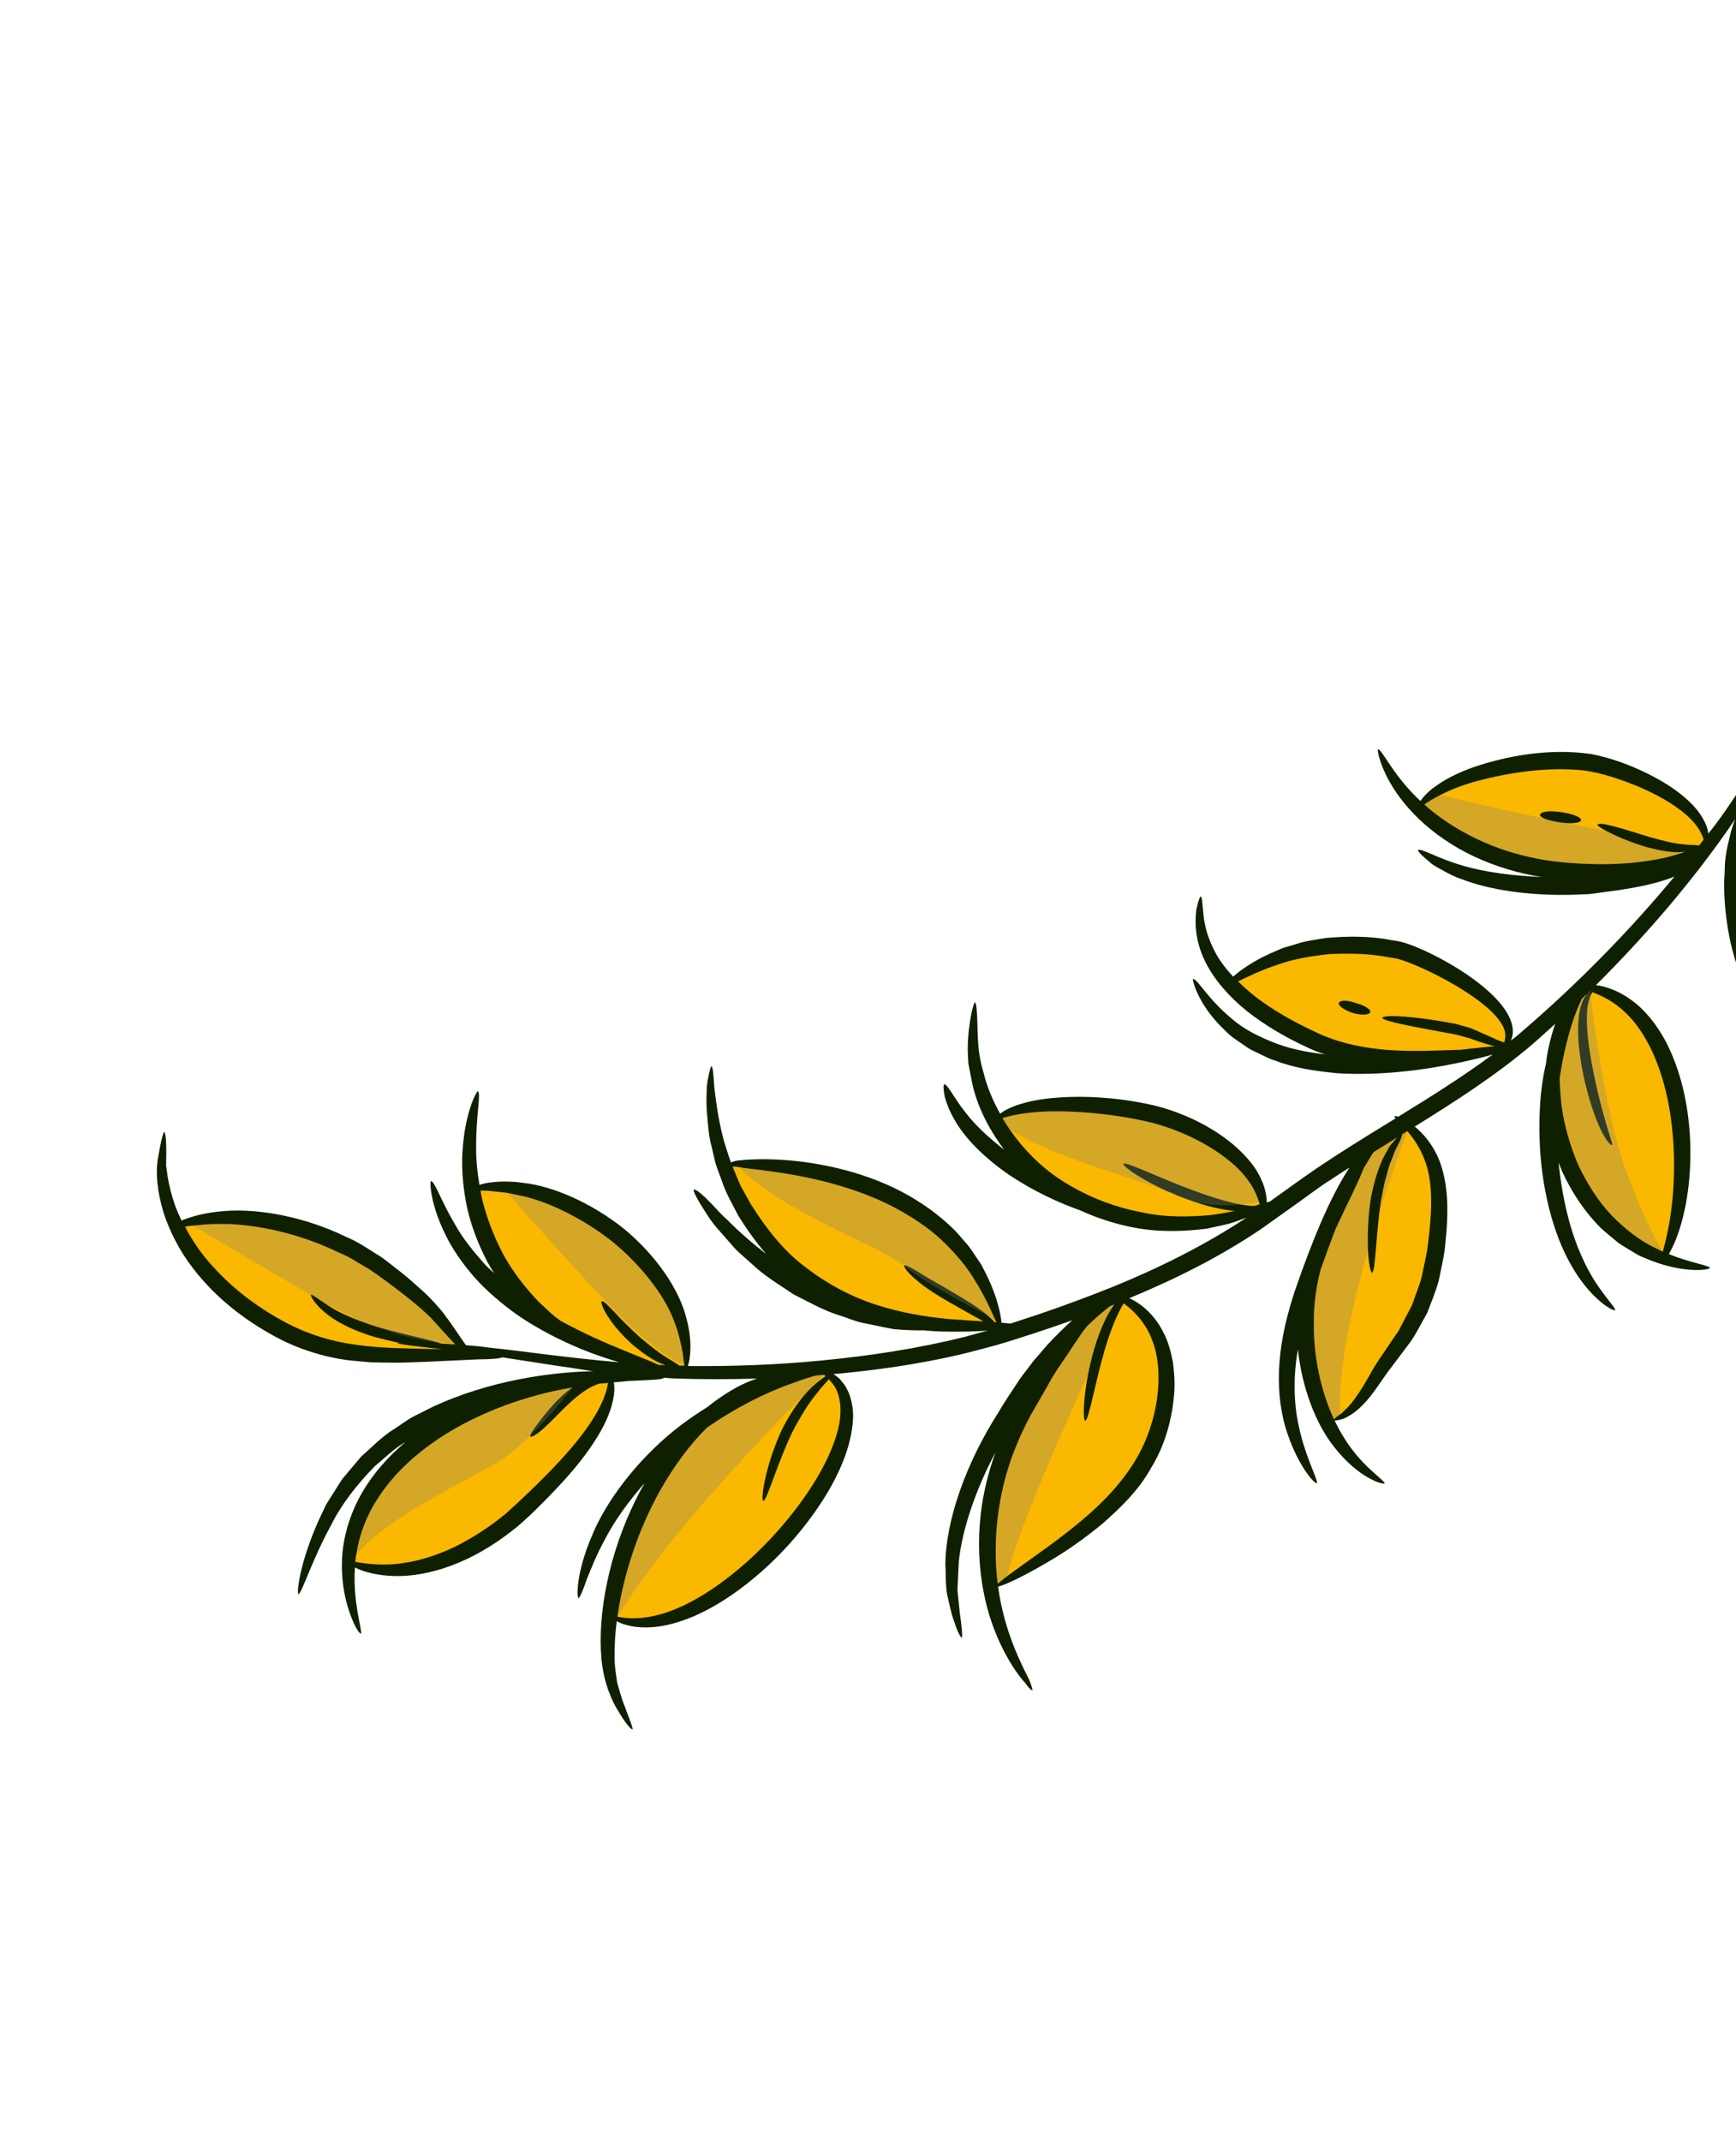 <svg width="270" height="333" viewBox="0 0 270 333" fill="none" xmlns="http://www.w3.org/2000/svg">
<g clip-path="url(#clip0_59_43418)">
<path d="M51.669 236.83C53.192 233.875 55.51 230.876 58.278 228.036C59.814 226.771 61.251 225.3 63.067 224.254C63.071 224.25 63.078 224.244 63.084 224.242C60.415 226.494 58.065 229.124 56.383 232.018C54.219 235.687 53.211 239.697 53.178 243.106C53.114 246.529 53.819 249.319 54.513 251.186C55.215 253.06 55.88 254.062 56.152 254.079C56.223 253.638 55.888 252.344 55.557 250.371C55.287 248.647 55.026 246.365 55.202 243.778C55.426 243.886 55.655 243.992 55.934 244.109C57.394 244.677 59.645 245.181 62.381 245.098C65.109 245.028 68.269 244.326 71.396 243.001C74.536 241.694 77.614 239.735 80.412 237.451C81.793 236.308 83.124 234.994 84.311 233.798C85.541 232.572 86.737 231.329 87.857 230.082C90.105 227.597 92.02 225.056 93.382 222.653C94.76 220.266 95.471 217.936 95.547 216.231C95.561 215.745 95.525 215.339 95.473 214.979C96.382 214.903 97.102 214.843 97.61 214.776C100.744 214.618 102.805 214.603 103.242 214.31C103.244 214.291 103.185 214.266 103.161 214.246C103.645 214.286 104.111 214.326 104.6 214.368C108.756 214.52 113.161 214.528 117.73 214.394C117.165 214.593 116.603 214.785 116.022 215.044C114.053 215.924 112.022 217.219 110.049 218.797C108.261 219.913 106.494 221.14 104.81 222.492C98.906 227.29 94.192 233.565 92.019 238.948C89.723 244.301 89.609 248.319 89.998 248.559C90.279 248.269 90.728 247.191 91.28 245.551C91.94 243.938 92.782 241.774 94.092 239.392C95.535 236.593 97.673 233.571 100.251 230.657C99.76 231.526 99.284 232.402 98.847 233.299C94.743 241.595 92.905 250.95 93.546 258.022C93.886 261.606 95.106 264.502 96.232 266.225C97.294 268.02 98.11 268.96 98.381 268.958C98.405 268.491 97.817 267.191 97.102 265.206C96.682 264.232 96.396 263.042 96.006 261.748C95.81 260.418 95.544 258.979 95.585 257.318C95.576 255.69 95.692 253.941 95.922 252.117C96.294 252.327 96.748 252.541 97.375 252.7C99.063 253.211 101.701 253.307 104.621 252.5C110.524 250.972 117.182 246.227 122.519 240.397C127.795 234.556 132.163 227.475 132.642 221.06C132.787 219.486 132.523 217.96 132.05 216.707C131.764 216.088 131.509 215.509 131.103 215.065C130.92 214.835 130.75 214.61 130.572 214.414C130.366 214.246 130.164 214.087 129.974 213.932C129.845 213.823 129.728 213.787 129.598 213.7C135.841 213.142 142.312 212.262 148.891 210.756C150.886 210.308 152.88 209.726 154.903 209.208C156.905 208.647 158.869 207.968 160.875 207.343C162.833 206.699 164.799 206.026 166.763 205.325C165.456 206.508 164.141 207.794 162.851 209.199C162.162 209.998 161.462 210.812 160.754 211.635C160.091 212.507 159.419 213.387 158.741 214.278C157.525 216.111 156.272 217.958 155.137 219.889C150.351 227.417 147.092 236.298 147.035 243.281C147.126 245.018 147.051 246.619 147.315 248.018C147.631 249.407 147.895 250.64 148.198 251.604C148.828 253.508 149.316 254.636 149.597 254.699C149.717 254.269 149.569 252.89 149.274 250.804C149.169 249.782 149.045 248.592 148.907 247.255C148.973 245.914 149.047 244.419 149.126 242.814C149.672 237.714 151.746 231.699 154.828 225.853C153.695 229.001 152.888 232.3 152.524 235.577C152.066 239.669 152.25 243.695 152.922 247.271C154.23 254.488 157.537 259.595 159.353 261.632L159.308 261.545C159.981 262.517 160.347 262.84 160.573 262.882C160.584 262.646 160.368 261.991 160.079 261.246L160.041 261.169C158.839 258.77 156.26 253.832 155.296 247.193C155.271 247.048 155.265 246.893 155.243 246.748C156.291 246.512 159.348 245.096 163.414 242.664C165.877 241.217 168.635 239.297 171.431 236.993C174.136 234.599 177.036 231.886 178.995 228.345C181.114 224.938 182.201 221.019 182.568 217.297C182.775 215.432 182.655 213.588 182.425 211.862C182.102 210.144 181.659 208.521 180.905 207.148C179.51 204.342 177.322 202.653 175.69 201.916C175.671 201.906 175.656 201.904 175.637 201.893C182.688 198.975 189.659 195.512 196.118 191.149L201.478 187.337C203.236 186.101 204.914 184.777 206.727 183.623C207.771 182.918 208.835 182.246 209.892 181.568C206.685 186.441 203.905 193.49 201.414 200.671C200.204 204.321 199.271 208.138 199.001 211.838C198.698 215.53 199.076 219.056 199.911 221.928C201.642 227.702 204.393 230.772 204.838 230.697C204.928 229.867 202.845 226.359 201.824 220.951C201.317 218.256 201.185 215.11 201.575 211.794C201.644 211.16 201.752 210.512 201.859 209.869C202.511 215.847 204.634 221.462 207.558 225.103C209.33 227.361 211.223 228.9 212.697 229.747C214.186 230.58 215.18 230.84 215.368 230.682C215.064 229.94 211.71 227.984 208.982 223.508C208.479 222.723 208.016 221.842 207.575 220.923C207.685 220.927 207.845 220.908 208.052 220.867C208.458 220.775 209.101 220.664 209.758 220.22C211.181 219.481 212.778 217.786 214.239 215.657C214.988 214.615 215.739 213.426 216.597 212.369C217.493 211.175 218.442 209.916 219.419 208.612C220.349 207.256 221.105 205.692 221.971 204.18C222.595 202.548 223.296 200.891 223.767 199.174C224.095 197.434 224.564 195.664 224.732 193.969C224.916 192.268 225.071 190.586 225.095 188.921C225.195 185.61 224.74 182.358 223.571 179.798C222.584 177.664 221.226 176.178 220.033 175.203C226.478 171.21 232.824 167.118 238.428 162.326C239.607 161.3 240.745 160.26 241.882 159.225C241.514 160.261 241.163 161.458 240.88 162.808C240.681 163.615 240.552 164.488 240.451 165.389C240.41 165.578 240.359 165.761 240.32 165.953C239.568 169.371 239.341 173.191 239.444 176.897C239.63 184.357 241.482 191.859 244.415 196.843C247.282 201.919 250.858 204.007 251.233 203.746C251.051 202.955 248.161 200.359 246.033 195.455C244.229 191.544 242.944 186.29 242.411 180.759C242.587 181.225 242.746 181.7 242.945 182.159C244.461 185.453 246.509 188.52 248.947 190.946C249.56 191.545 250.242 192.057 250.87 192.595C251.186 192.861 251.503 193.118 251.814 193.377C252.158 193.59 252.497 193.804 252.833 194.012C253.509 194.42 254.166 194.813 254.802 195.198C255.468 195.527 256.151 195.77 256.785 196.038C261.979 198.051 265.812 197.539 265.973 197.174C265.507 196.7 262.908 196.4 259.555 195.037C260.274 193.795 261.143 191.82 261.769 189.205C262.957 184.475 263.398 177.872 262.207 171.398C261.632 168.167 260.613 164.981 259.186 162.177C257.728 159.392 255.815 156.998 253.679 155.493C251.708 154.042 249.706 153.404 248.222 153.2C256.321 145.147 263.244 136.911 268.75 129.032C269.132 128.484 269.477 127.952 269.844 127.41C269.712 127.785 269.575 128.156 269.453 128.567C269.237 129.225 269.055 129.934 268.899 130.669C268.725 131.34 268.567 132.06 268.451 132.869C268.29 133.748 268.242 134.707 268.24 135.703C268.212 136.11 268.177 136.51 268.162 136.925C268.102 140.029 268.451 143.341 269.151 146.583C270.643 153.042 273.715 159.12 277.058 162.907C280.329 166.78 283.463 168.395 283.834 168.122C283.734 167.767 283.086 166.986 282.042 165.917C281.069 164.765 279.753 163.248 278.429 161.311C276.528 158.633 274.746 155.061 273.355 151.163C274.414 152.596 275.581 153.921 276.878 155.022C279.004 156.79 281.257 158.169 283.389 158.855C287.645 160.357 290.745 159.812 290.863 159.405C290.619 159.169 289.776 158.893 288.52 158.605C288.205 158.508 287.858 158.4 287.492 158.281C287.986 157.265 288.719 154.903 288.994 151.673C289.426 147.184 288.907 141.122 287.223 135.335C285.679 129.549 282.338 123.85 278.02 121.382C276.827 120.632 275.564 120.325 274.453 120.242C274.453 120.242 274.447 120.244 274.445 120.242C278.933 112.799 283.839 105.983 285.969 100.652C286.813 98.851 289.044 95.701 289.532 94.21C290 92.717 290.857 91.852 291.193 90.785C291.839 88.651 288.288 88.472 288.242 88.213C287.879 88.92 287.197 90.529 286.244 92.919C285.274 95.3 284.184 98.521 282.284 102.181C281.4 104.035 280.437 106.048 279.408 108.208C278.217 110.288 276.947 112.506 275.602 114.854C274.911 116.013 274.296 117.266 273.487 118.436C273.026 119.122 272.544 119.842 272.068 120.552C272.068 120.552 272.064 120.556 272.062 120.554L271.241 121.784C271.174 121.884 271.113 121.975 271.046 122.076C269.401 124.541 267.722 127.143 265.694 129.647C265.69 129.626 265.696 129.611 265.69 129.592C265.517 128.191 264.506 126.332 262.799 124.719C261.109 123.08 258.818 121.578 256.208 120.289C253.582 119.007 250.676 117.878 247.439 117.259C240.9 116.328 234.436 117.557 229.388 119.233C226.873 120.103 224.736 121.194 223.203 122.327C222.106 123.093 221.379 123.913 220.924 124.568C220.731 124.383 220.518 124.2 220.335 124.017C216.4 120.12 214.926 116.467 214.291 116.515C214.218 117.213 215.217 121.414 219.179 125.811C221.117 127.997 223.737 130.161 226.832 131.934C229.921 133.714 233.487 135.054 237.155 135.89C238.038 136.095 238.927 136.26 239.815 136.397C235.285 136.208 230.977 135.635 227.684 134.671C223.509 133.506 221.014 131.829 220.505 132.211C220.6 132.52 221.261 133.177 222.395 134.101C222.937 134.614 223.698 134.974 224.535 135.439C225.371 135.909 226.321 136.403 227.407 136.747C231.684 138.414 237.582 139.213 243.377 139.17C244.107 139.184 244.827 139.132 245.549 139.116C246.26 139.064 246.979 139.118 247.793 138.972C249.186 138.783 250.555 138.596 251.89 138.413C254.575 138.007 257.101 137.488 259.254 136.759C259.661 136.624 260.04 136.475 260.422 136.323C253.533 144.649 245.239 153.189 235.799 161.205C235.534 161.423 235.249 161.619 234.978 161.835C235.07 161.641 235.151 161.428 235.207 161.176C235.408 160.35 235.254 159.275 234.781 158.265C234.312 157.246 233.574 156.257 232.682 155.308C230.885 153.41 228.467 151.64 225.729 150.023C224.359 149.216 222.904 148.452 221.368 147.756C220.598 147.412 219.811 147.081 218.974 146.791C218.549 146.651 218.117 146.509 217.623 146.407C217.14 146.308 216.763 146.268 216.327 146.198C212.987 145.532 209.462 145.58 206.242 145.87C204.634 146.151 203.061 146.317 201.638 146.805C200.918 147.019 200.224 147.224 199.549 147.427C198.899 147.703 198.273 147.972 197.668 148.228C194.926 149.465 192.967 150.841 191.793 151.884C190.715 150.733 189.812 149.549 189.149 148.357C187.854 146.047 187.299 143.821 187.176 142.197C186.987 140.575 187.009 139.54 186.722 139.394C186.603 139.543 186.464 139.903 186.31 140.457C186.239 140.74 186.16 141.066 186.07 141.428C186.018 141.798 186.001 142.22 185.97 142.684C185.857 144.519 186.188 147.131 187.565 149.775C188.907 152.426 191.167 155.014 193.914 157.229C196.683 159.422 199.897 161.31 203.235 162.849C204.052 163.252 204.92 163.6 205.827 163.897C205.897 163.92 205.967 163.947 206.04 163.973C203.534 163.668 201.087 163.203 198.872 162.425C196.029 161.364 193.442 160.082 191.605 158.445C187.785 155.325 186.187 152.111 185.522 152.256C185.528 152.88 186.625 156.639 190.593 160.316C191.505 161.317 192.764 162.023 193.998 162.898C194.617 163.338 195.349 163.601 196.046 163.966C196.759 164.299 197.467 164.696 198.248 164.914C201.291 166.102 204.695 166.602 208.06 166.91C214.821 167.314 221.465 166.397 226.427 165.372C228.731 164.897 230.672 164.423 232.15 164C227.538 167.413 222.562 170.547 217.465 173.671C217.165 173.58 216.935 173.546 216.861 173.6C216.88 173.687 216.95 173.8 217.052 173.927C216.617 174.192 216.191 174.461 215.758 174.723C212.23 176.887 208.665 179.087 205.163 181.44C202.57 183.196 200.04 185.041 197.53 186.842C197.385 186.88 197.191 186.938 197.01 186.992C197.008 186.858 197.019 186.745 197.008 186.598C196.925 184.997 196.166 182.835 194.6 180.864C191.476 176.887 185.863 173.533 179.708 171.962C173.6 170.519 167.385 170.287 162.618 170.879C160.237 171.181 158.235 171.75 156.859 172.408C156.303 172.675 155.883 172.946 155.546 173.202C154.331 171.019 153.44 168.81 152.954 166.746C152.023 163.752 152.078 161.073 152.009 159.128C151.954 157.184 151.87 155.996 151.613 155.858C151.387 156.233 151.027 157.528 150.763 159.583C150.599 160.605 150.534 161.831 150.508 163.217C150.537 163.916 150.553 164.657 150.614 165.425C150.762 166.178 150.916 166.968 151.074 167.783C151.691 171.334 153.499 175.248 156.185 178.8C153.738 176.915 151.597 174.898 150.181 173.03C148.239 170.606 147.407 168.585 146.82 168.628C146.685 168.869 146.737 169.561 146.949 170.621C147.237 171.642 147.754 173.004 148.636 174.453C150.354 177.386 153.567 180.428 157.093 182.808C160.868 185.325 164.915 187.154 168.016 188.238C170.822 189.526 173.752 190.435 176.615 190.957C180.601 191.686 184.421 191.485 187.66 191.086C189.257 190.714 190.754 190.479 192.037 190.035C192.693 189.791 193.308 189.575 193.877 189.364C187.313 193.699 180.225 197.216 173.017 200.147C169.218 201.674 165.399 203.083 161.586 204.383C160.106 204.872 158.636 205.356 157.173 205.837C156.784 205.793 156.319 205.751 155.766 205.709C155.642 204.306 155.084 201.722 153.583 198.563C153.288 197.978 152.98 197.371 152.662 196.742C152.269 196.157 151.863 195.551 151.445 194.927C151.041 194.289 150.58 193.67 150.042 193.09C149.519 192.499 149.009 191.865 148.433 191.28C146.109 188.948 143.221 186.904 140.13 185.276C133.897 182.04 126.947 180.728 121.753 180.382C119.145 180.217 116.952 180.263 115.394 180.423C114.968 180.475 114.742 180.458 114.257 180.573C114.044 180.642 113.863 180.712 113.69 180.779C113.236 179.553 112.87 178.334 112.524 177.195C111.688 173.979 111.338 171.161 111.107 169.19C110.959 167.183 110.909 165.939 110.635 165.797C110.516 165.993 110.385 166.434 110.244 167.098C110.113 167.765 109.901 168.645 109.912 169.743C109.864 170.842 109.838 172.143 109.998 173.565C110.126 174.993 110.194 176.596 110.664 178.269C110.859 179.116 111.064 179.99 111.276 180.893C111.555 181.774 111.912 182.659 112.245 183.58C112.834 185.457 113.887 187.231 114.858 189.114C116.109 191.111 117.532 193.136 119.165 195.02C116.896 193.263 114.848 191.471 113.232 189.821C112.456 189.143 111.808 188.452 111.244 187.821C110.664 187.202 110.143 186.668 109.688 186.235C108.776 185.374 108.138 184.91 107.878 185.004C107.861 185.32 108.239 186.107 108.927 187.247C109.647 188.359 110.522 189.955 111.961 191.492C112.656 192.285 113.402 193.138 114.186 194.029C114.99 194.905 115.977 195.683 116.927 196.552C118.781 198.359 121.159 199.761 123.418 201.295C125.86 202.526 128.247 203.885 130.724 204.618C131.948 205.006 133.086 205.535 134.257 205.742C135.412 205.981 136.506 206.209 137.53 206.422C138.039 206.522 138.531 206.613 139.001 206.704C139.476 206.739 139.933 206.77 140.363 206.804C141.228 206.858 141.99 206.891 142.635 206.896C142.975 206.9 143.28 206.898 143.552 206.884C144.551 206.983 145.517 207.05 146.435 207.076C149.254 207.153 151.664 207.077 153.603 206.936C152.472 207.246 151.339 207.542 150.219 207.863C142.665 209.762 135.144 210.863 127.964 211.563C120.777 212.278 113.911 212.49 107.528 212.448C107.345 212.444 107.173 212.433 106.992 212.431C107.357 211.373 107.736 208.69 106.794 205.159C105.683 200.466 101.888 195.081 97.016 191.075C92.078 187.139 86.108 184.461 81.274 183.942C78.877 183.609 76.818 183.759 75.406 184.035C75.091 184.112 74.818 184.194 74.567 184.266C74.208 182.112 74.009 180.058 74.056 178.216C74.038 173.341 74.843 170.014 74.315 169.679C73.831 170.141 72.328 173.482 71.969 178.598C71.744 181.141 71.932 184.095 72.515 187.165C73.111 190.242 74.301 193.372 75.836 196.315C76.154 196.889 76.501 197.44 76.853 197.989C76.405 197.561 75.909 197.151 75.49 196.715C73.637 194.64 71.983 192.594 70.883 190.616C68.553 186.734 67.627 183.68 67.004 183.666C66.809 184.269 67.128 187.679 69.263 191.977C70.28 194.14 71.857 196.412 73.761 198.615C75.702 200.798 78.066 202.792 80.561 204.566C85.636 208.016 91.276 210.357 95.688 211.673C95.909 211.74 96.112 211.793 96.324 211.857C88.444 211.195 81.605 210.16 76.1 209.58C74.806 209.399 73.612 209.288 72.464 209.202C72.428 209.157 72.405 209.121 72.371 209.07C71.519 207.881 70.404 206.114 68.829 204.031C67.994 203.051 67.005 201.905 65.917 200.923C64.805 199.956 63.688 198.887 62.41 197.886C61.1 196.921 59.871 195.777 58.365 194.911C56.908 193.987 55.443 193.012 53.8 192.341C47.486 189.268 40.381 187.928 35.013 188.329C32.03 188.54 29.726 189.195 28.232 189.817C27.846 189.021 27.509 188.227 27.22 187.457C26.686 185.887 26.305 184.405 26.083 183.054C25.997 182.404 25.91 181.794 25.832 181.225C25.842 180.608 25.853 180.035 25.863 179.511C25.872 177.427 25.769 176.169 25.525 176.022C25.277 176.414 24.96 177.807 24.599 179.958C24.172 182.235 24.409 185.289 25.475 188.701C25.712 189.454 26.018 190.22 26.346 190.992C26.342 190.997 26.336 191.003 26.336 191.007C26.338 191.009 26.349 191.007 26.353 191.007C27.509 193.703 29.2 196.46 31.43 198.958C34.257 202.22 37.876 205.08 41.822 207.321C45.69 209.606 50.258 211.088 54.482 211.576C55.544 211.674 56.587 211.771 57.611 211.865C58.626 211.883 59.625 211.901 60.598 211.918C62.541 211.956 64.358 211.841 66.055 211.793C69.404 211.638 72.25 211.504 74.358 211.407C76.415 211.391 77.752 211.291 78.114 211.091C80.796 211.504 83.733 211.96 86.969 212.458C88.667 212.685 90.436 212.991 92.271 213.253C92.169 213.253 92.079 213.253 91.975 213.255C85.171 213.423 75.971 214.811 67.499 218.691L64.375 220.259C63.344 220.792 62.419 221.526 61.45 222.147C59.455 223.329 57.888 225.041 56.217 226.474C55.505 227.318 54.801 228.15 54.114 228.964C53.781 229.377 53.421 229.767 53.12 230.187C52.841 230.624 52.566 231.057 52.294 231.485C51.757 232.342 51.232 233.173 50.728 233.978C50.322 234.835 49.928 235.663 49.552 236.46C46.681 242.898 46.091 247.634 46.42 247.963C47.139 247.33 48.472 242.668 51.674 236.851L51.669 236.83Z" fill="#0F2000"/>
<path d="M273.872 147.045C272.63 144.809 271.729 142.402 271.134 140.064C270.947 139.297 270.827 138.563 270.728 137.812C270.579 134.789 270.768 131.938 271.251 129.546C271.489 128.249 271.782 127.106 272.056 126.079C272.071 127.769 272.392 129.766 272.885 131.73C273.565 134.086 274.449 136.408 275.505 137.975C275.983 138.794 276.527 139.372 276.955 139.766C277.142 139.953 277.329 140.072 277.465 140.14C277.618 140.259 277.737 140.276 277.806 140.241C277.84 140.071 277.704 139.696 277.447 139.201C277.326 138.943 277.173 138.654 277.004 138.348C276.87 138.005 276.696 137.631 276.528 137.22C275.779 135.648 275.082 133.484 274.452 131.315C273.908 129.129 273.401 126.912 273.265 125.207C273.127 124.353 273.114 123.619 273.078 123.071C273.078 123.037 273.044 123.003 273.061 122.952C273.164 122.611 273.25 122.322 273.301 122.1C273.386 121.947 273.472 121.828 273.559 121.672L273.576 121.689C274.687 121.841 275.966 122.335 277.21 123.306C278.795 124.515 280.314 126.444 281.593 128.644C282.221 129.754 282.818 130.931 283.295 132.158C283.738 133.454 284.264 134.701 284.622 136.048C286.167 141.358 286.913 146.888 287.009 151.12C287.091 153.219 287.001 155.014 286.933 156.345C286.896 157.062 286.863 157.644 286.88 158.069C285.958 157.762 284.918 157.374 283.86 156.794C280.243 155.126 276.372 151.493 273.868 147.041L273.872 147.045Z" fill="#FAB800"/>
<path d="M247.331 154.185C247.209 154.272 247.075 154.338 246.921 154.492L247.265 154.149C247.282 154.166 247.316 154.166 247.333 154.183L247.331 154.185Z" fill="#FAB800"/>
<path d="M250.611 188.959C248.515 186.761 246.828 184.013 245.446 181.13C244.188 178.162 243.305 175.053 242.881 172.032C242.713 170.563 242.613 169.129 242.579 167.764C242.63 167.44 242.648 167.117 242.716 166.806C243.234 163.597 243.987 160.657 244.845 158.163C245.223 157.139 245.616 156.197 246.009 155.362L246.608 154.763C246.727 154.677 246.813 154.592 246.915 154.49C246.879 154.526 246.847 154.558 246.828 154.611C246.794 154.611 246.779 154.66 246.742 154.697C246.248 155.259 245.852 156.267 245.646 157.464C245.232 159.889 245.483 163.082 246.062 166.19C246.653 169.314 247.554 172.368 248.475 174.585C249.376 176.822 250.432 178.219 250.756 178.065C250.776 177.705 250.18 176.222 249.585 173.985C248.939 171.766 248.208 168.848 247.665 165.913C247.105 162.995 246.733 160.06 246.806 157.839C246.839 156.747 246.996 155.842 247.235 155.228C247.304 155.058 247.338 154.921 247.389 154.802C247.492 154.598 247.577 154.444 247.646 154.308C249.044 154.819 250.888 155.67 252.695 157.375C254.333 158.876 255.816 161.041 256.972 163.532C258.129 166.058 258.996 168.907 259.539 171.842C260.622 177.715 260.529 183.778 259.909 188.318C259.565 191.052 258.995 193.22 258.618 194.656C258.176 194.452 257.697 194.212 257.221 193.974C254.968 192.885 252.701 191.096 250.602 188.964L250.611 188.959Z" fill="#FAB800"/>
<path d="M221.537 125.108C222.135 124.679 222.992 124.167 224.049 123.62C225.568 122.849 227.517 122.027 229.89 121.427C234.588 120.173 240.753 119.191 246.455 119.833C249.203 120.223 252.036 121.209 254.544 122.212C257.036 123.267 259.287 124.46 260.992 125.722C262.751 126.965 263.927 128.311 264.504 129.439C264.744 129.883 264.88 130.258 264.962 130.583C264.74 130.907 264.485 131.197 264.244 131.506C264.124 131.455 263.935 131.436 263.714 131.42C263.254 131.369 262.653 131.455 261.921 131.303C260.452 131.237 258.524 130.712 256.594 130.184C252.755 129.01 248.778 127.668 248.453 128.265C248.521 128.469 249.066 128.843 249.902 129.27C249.919 129.287 249.936 129.304 249.953 129.287C251.387 130.068 253.672 131.023 256.113 131.754C258.092 132.262 260.124 132.687 261.745 132.495C261.881 132.495 261.966 132.478 262.086 132.461C260.905 132.888 259.489 133.318 257.832 133.61C255.151 134.144 251.94 134.421 248.491 134.392C245.042 134.329 241.355 134.096 237.82 133.264C231.352 131.857 225.447 128.655 221.526 125.11L221.537 125.108Z" fill="#FAB800"/>
<path d="M195.286 155.027C194.295 154.258 193.398 153.45 192.56 152.625C194.013 151.916 196.122 150.87 198.832 149.989C201.104 149.158 203.841 148.7 206.739 148.375C209.664 148.268 212.753 148.245 215.848 148.854L216.991 149.029C217.298 149.079 217.636 149.183 217.985 149.293C218.683 149.518 219.398 149.798 220.1 150.091C221.507 150.687 222.877 151.341 224.177 152.031C226.776 153.407 229.118 154.883 230.917 156.375C232.716 157.854 233.93 159.417 234.09 160.656C234.178 161.244 234.071 161.729 233.943 162.121C233.47 161.956 232.913 161.786 232.247 161.436C231.353 161.041 230.332 160.591 229.236 160.11C228.696 159.842 228.028 159.711 227.402 159.512C226.759 159.304 226.114 159.158 225.48 159.065C220.353 158.087 215.203 157.73 214.96 158.301C215.331 158.882 220.312 159.752 225.154 160.658C226.412 160.833 227.476 161.177 228.585 161.48C229.668 161.868 230.694 162.22 231.649 162.493C231.945 162.597 232.222 162.643 232.501 162.704C231.136 162.811 229.313 163.009 227.158 163.259C226.147 163.284 225.052 163.32 223.856 163.364C218.35 163.555 210.907 163.612 204.446 160.426C201.14 158.889 197.961 157.084 195.282 155.031L195.286 155.027Z" fill="#FAB800"/>
<path d="M207.483 220.73C205.528 216.549 204.269 211.154 204.347 205.727C204.317 202.857 204.715 200.04 205.417 197.395C206.172 195.275 206.926 193.19 207.698 191.194C208.23 190.05 208.759 188.938 209.24 187.913C210.403 185.521 211.398 183.471 212.014 181.899C212.048 181.831 212.084 181.761 212.101 181.676C212.494 181.011 212.887 180.376 213.247 179.777C213.367 179.555 213.523 179.366 213.657 179.163C214.869 178.427 216.069 177.674 217.262 176.923C217.058 177.161 216.819 177.434 216.544 177.777C216.22 178.101 215.947 178.511 215.722 179.007C214.559 180.854 213.719 183.638 213.185 186.456C212.753 189.345 212.663 192.262 212.762 194.412C212.862 196.494 213.151 197.88 213.422 197.945C213.899 197.468 213.976 193.131 214.544 188.502C214.613 187.923 214.699 187.326 214.785 186.726C215.077 185.444 215.215 184.115 215.625 182.952C215.781 182.354 215.919 181.774 216.092 181.227C216.297 180.716 216.504 180.202 216.69 179.74C216.983 178.767 217.48 178.066 217.719 177.482C217.959 176.971 218.061 176.63 218.062 176.425C218.334 176.255 218.609 176.082 218.882 175.911C219.904 177.104 221.062 178.744 221.793 181.015C222.544 183.266 222.71 186.067 222.516 189.089C222.429 190.609 222.257 192.18 222.048 193.784C221.858 195.372 221.445 196.874 221.153 198.428C220.774 199.968 220.125 201.4 219.644 202.906C218.925 204.271 218.241 205.639 217.52 206.973C216.664 208.203 215.843 209.432 215.075 210.579C214.185 211.808 213.464 213.04 212.866 214.118C211.618 216.323 210.487 217.998 209.447 219.039C209.189 219.297 208.933 219.519 208.711 219.74C208.626 219.826 208.521 219.896 208.419 219.964C208.3 220.05 208.18 220.135 208.078 220.203C207.769 220.41 207.584 220.596 207.479 220.734L207.483 220.73Z" fill="#FAB800"/>
<path d="M155.184 246.297C154.34 239.879 155.119 232.178 157.861 225.342C158.578 223.565 159.352 221.84 160.257 220.182C161.198 218.526 162.122 216.918 163.012 215.381C163.834 213.777 164.86 212.373 165.767 211.024C166.671 209.673 167.527 208.375 168.331 207.196C168.589 206.836 168.862 206.529 169.103 206.22C170.095 205.263 171.086 204.374 172.06 203.604C172.248 203.416 172.452 203.28 172.657 203.143C172.725 203.109 172.795 203.073 172.878 203.058C173.017 202.987 173.168 202.938 173.306 202.867C172.039 204.577 170.944 207.173 170.171 209.821C169.795 211.12 169.484 212.417 169.244 213.648C169.244 213.648 169.242 213.684 169.227 213.699C168.487 217.611 168.38 220.822 168.808 220.972C169.39 220.561 170.283 215.301 171.708 210.296C172.429 207.802 173.32 205.375 174.229 203.65C174.4 203.275 174.588 202.985 174.759 202.678C174.963 202.848 175.167 203.018 175.407 203.19C176.736 204.28 178.305 205.986 179.223 208.477C181.111 213.376 180.213 220.992 176.685 226.939C173.176 232.935 167.247 237.402 162.818 240.67C160.221 242.553 158.049 244.074 156.63 245.12L156.613 245.137C155.98 245.634 155.485 246.026 155.178 246.299L155.184 246.297Z" fill="#FAB800"/>
<path d="M157.058 175.673C156.653 175.093 156.275 174.48 155.918 173.88C156.173 173.795 156.48 173.726 156.842 173.64C158.107 173.298 160.002 173.002 162.274 172.881C166.83 172.687 173.081 173.155 179.003 174.567C184.788 176.045 190.317 179.177 193.267 182.503C194.664 184.074 195.447 185.676 195.803 186.957C195.837 187.025 195.837 187.093 195.871 187.161C195.888 187.213 195.887 187.247 195.907 187.296C195.649 187.383 195.359 187.469 195.07 187.554C194.899 187.521 194.708 187.538 194.456 187.521C194.184 187.488 193.826 187.437 193.45 187.401C193.33 187.384 193.192 187.353 193.039 187.336C192.749 187.285 192.443 187.217 192.1 187.148C190.172 186.725 187.612 185.909 185.069 184.939C180.001 183.052 175.122 180.6 174.694 180.994C174.812 181.59 177.694 183.483 181.379 185.185C182.045 185.442 182.643 185.694 183.12 185.932C183.562 186.102 184.039 186.271 184.484 186.443C184.809 186.56 185.116 186.666 185.441 186.782C185.492 186.834 185.577 186.85 185.662 186.867C187.795 187.601 189.944 188.109 191.703 188.294C191.856 188.31 191.975 188.293 192.111 188.293C190.914 188.567 189.586 188.808 188.114 188.982C185.023 189.242 181.352 189.367 177.547 188.537C173.758 187.827 169.832 186.396 166.301 184.302C162.48 182.123 159.359 179.002 157.056 175.676L157.058 175.673Z" fill="#FAB800"/>
<path d="M116.902 187.495C116.407 186.591 115.912 185.721 115.436 184.866C114.942 183.996 114.638 183.074 114.263 182.221C114.127 181.949 114.059 181.71 113.959 181.436C114.215 181.453 114.504 181.435 114.692 181.486C114.745 181.501 114.777 181.503 114.845 181.503C115.135 181.554 115.428 181.604 115.786 181.655C117.374 181.84 119.507 182.092 121.982 182.483C126.899 183.259 133.214 184.755 138.847 187.647C141.611 189.11 144.271 190.816 146.419 192.827C148.532 194.838 150.341 196.953 151.569 199.034C153.153 201.544 154.106 203.759 154.753 205.195C154.838 205.348 154.889 205.501 154.957 205.637C154.872 205.621 154.77 205.621 154.702 205.621C154.429 205.315 154.07 204.989 153.628 204.615L153.439 204.426C152.161 203.353 150.265 202.212 148.389 201.087C146.496 199.978 144.62 198.925 143.22 198.071C141.823 197.219 140.884 196.622 140.61 196.829C140.592 197.119 141.325 198.09 142.622 199.149C143.902 200.254 145.71 201.414 147.555 202.469C149.38 203.51 151.171 204.512 152.62 205.313C152.722 205.381 152.826 205.447 152.943 205.5C151.34 205.398 149.443 205.283 147.327 205.116C144.051 204.778 140.226 204.202 136.368 202.945C132.476 201.722 128.585 199.644 125.21 197.019C121.748 194.444 119.09 190.898 116.91 187.487L116.902 187.495Z" fill="#FAB800"/>
<path d="M96.029 251.435C96.789 246.071 98.541 240.093 101.227 234.575C103.093 230.731 105.404 227.158 107.986 224.133C108.62 223.398 109.285 222.698 109.955 222.029C114.432 218.916 119.164 216.536 123.181 215.146C124.498 214.65 125.709 214.255 126.802 213.945C127.245 213.91 127.707 213.86 128.167 213.808C128.235 213.877 128.32 213.962 128.405 214.013C127.877 214.371 127.192 214.885 126.442 215.567C124.784 217.056 123.071 219.483 121.736 222.08C119.187 227.394 118.22 233.169 118.731 233.441C119.379 233.065 120.855 227.702 123.185 222.813C124.417 220.42 125.804 218.115 127.156 216.558C127.738 215.704 128.404 215.141 128.798 214.61L128.9 214.508C129.07 214.712 129.258 214.899 129.447 215.122C130.537 216.422 130.996 218.688 130.547 221.352C129.532 226.734 125.442 233.141 120.567 238.526C115.676 243.928 109.744 248.461 104.619 250.414C102.074 251.424 99.77 251.717 98.077 251.671C97.224 251.64 96.559 251.517 96.029 251.435Z" fill="#FAB800"/>
<path d="M33.119 196.971C31.293 195.009 29.878 192.878 28.774 190.78C28.946 190.744 29.114 190.711 29.323 190.677C29.545 190.66 29.8 190.642 30.039 190.608C30.671 190.554 31.355 190.487 32.072 190.416C33.113 190.327 34.273 190.395 35.504 190.36C40.439 190.54 46.841 191.949 52.572 194.742C53.289 195.084 54.038 195.355 54.706 195.78C55.387 196.188 56.07 196.598 56.738 196.989C58.12 197.758 59.333 198.761 60.558 199.615C62.997 201.436 65.3 203.261 66.971 204.898C68.37 206.433 69.596 207.83 70.638 208.906L70.808 209.076C70.042 209.026 69.339 209.01 68.675 208.96C68.471 208.892 68.23 208.827 67.99 208.757C67.547 208.621 67.017 208.471 66.436 208.333C64.321 207.791 61.488 207.18 58.758 206.364C58.415 206.26 58.075 206.159 57.734 206.057C57.649 206.04 57.547 206.006 57.462 205.955C55.191 205.19 53.076 204.303 51.54 203.351C50.892 202.941 50.347 202.567 49.883 202.244C49.861 202.244 49.844 202.239 49.832 202.227L49.798 202.193C49.014 201.647 48.535 201.275 48.331 201.378C48.33 201.685 49.182 203.116 51.007 204.497C52.814 205.896 55.493 207.103 58.259 207.921C59.575 208.277 60.871 208.584 62.116 208.84C62.016 208.838 61.877 208.84 61.792 208.857C61.809 209.044 64.355 209.33 68.927 209.839C68.246 209.806 67.546 209.788 66.794 209.791C63.396 209.677 59.417 209.735 55.322 209.124C51.19 208.583 47.111 207.275 43.239 205.011C39.402 202.849 35.886 200.054 33.127 196.984L33.119 196.971Z" fill="#FAB800"/>
<path d="M55.25 242.905C55.267 242.82 55.267 242.752 55.285 242.666C55.319 242.326 55.352 241.983 55.441 241.659C55.854 238.857 56.917 235.851 58.732 233.083C60.734 229.921 63.589 227.066 66.837 224.707C73.35 219.967 81.19 217.309 87.27 216.106C87.866 215.986 88.45 215.883 89.029 215.78C88.498 216.141 87.987 216.55 87.507 216.996C85.987 218.38 84.754 219.953 83.829 221.151C83.076 222.176 82.513 222.909 82.476 223.286L82.459 223.303C82.474 223.356 82.476 223.388 82.493 223.439C82.799 223.507 83.739 222.907 84.833 221.882C85.943 220.873 87.227 219.453 88.596 218.187C89.945 216.939 91.398 215.86 92.664 215.381C92.834 215.313 92.988 215.262 93.16 215.191C93.658 215.139 94.133 215.107 94.578 215.07C94.507 215.481 94.405 215.924 94.251 216.452C93.805 217.956 92.826 219.888 91.375 221.955C88.482 226.111 83.594 230.932 78.737 235.345C76.224 237.416 73.473 239.211 70.723 240.566C67.972 241.884 65.221 242.727 62.797 243.071C59.433 243.604 56.823 243.147 55.252 242.911L55.25 242.905Z" fill="#FAB800"/>
<path d="M83.772 202.447C81.727 200.3 79.768 197.825 78.25 195.044C76.768 192.228 75.646 189.259 74.949 186.341C74.867 185.948 74.814 185.554 74.73 185.162C75.053 185.179 75.43 185.176 75.841 185.178C76.556 185.245 77.376 185.348 78.297 185.447C78.521 185.461 78.74 185.48 78.964 185.533C79.698 185.649 80.466 185.872 81.286 186.009C85.604 187.01 90.81 189.615 95.259 193.108C99.627 196.721 103.237 201.257 104.771 205.285C105.571 207.283 105.926 209.075 106.181 210.423C106.265 211.227 106.35 211.857 106.432 212.285C106.449 212.336 106.466 212.353 106.466 212.387C106.194 212.388 105.936 212.373 105.663 212.374C105.374 212.119 104.64 211.726 103.719 211.146C102.475 210.413 100.957 209.168 99.474 207.924C98.024 206.577 96.594 205.214 95.603 204.087C94.546 203.03 93.881 202.229 93.555 202.385C93.453 202.623 93.828 203.715 94.712 204.978C95.549 206.293 96.894 207.775 98.378 209.122C99.931 210.402 101.566 211.594 103.037 212.139C103.207 212.207 103.345 212.238 103.479 212.309C103.122 212.292 102.762 212.273 102.404 212.257C101.177 211.677 99.23 210.929 96.84 209.942C94.027 208.801 90.595 207.288 87.166 205.398C87.098 205.364 87.047 205.313 86.996 205.262C85.852 204.497 84.865 203.438 83.772 202.447Z" fill="#FAB800"/>
<path d="M213.126 157.41C213.237 156.929 212.101 156.326 210.897 155.991C209.743 155.584 208.487 155.437 208.221 156.001C208.141 156.502 209.254 157.154 210.458 157.552C211.66 157.863 212.916 157.917 213.126 157.406L213.126 157.41Z" fill="#0F2000"/>
<path d="M245.906 127.547C245.971 126.559 239.862 125.516 239.505 126.723C239.57 127.743 245.596 128.609 245.906 127.547Z" fill="#0F2000"/>
<g style="mix-blend-mode:multiply" opacity="0.3">
<path d="M55.439 241.657C55.852 238.855 56.914 235.849 58.73 233.081C60.732 229.919 63.587 227.064 66.835 224.705C73.347 219.965 81.188 217.307 87.268 216.104C87.864 215.984 88.448 215.881 89.027 215.778C89.027 215.778 86.1 219.73 82.478 223.284L82.461 223.301C80.871 224.857 79.127 226.329 77.435 227.37C72.632 230.332 61.15 235.369 55.441 241.659L55.439 241.657Z" fill="#808080"/>
</g>
<g style="mix-blend-mode:multiply" opacity="0.3">
<path d="M30.039 190.608C30.671 190.554 31.355 190.487 32.072 190.416C33.113 190.327 34.274 190.396 35.504 190.36C40.439 190.54 46.841 191.949 52.572 194.742C53.289 195.084 54.038 195.356 54.706 195.78C55.387 196.188 56.07 196.598 56.738 196.989C58.12 197.758 59.333 198.761 60.558 199.615C62.997 201.436 65.3 203.262 66.971 204.898C68.37 206.434 69.596 207.831 70.638 208.906C69.884 208.907 69.016 208.858 67.99 208.757C65.38 208.471 61.93 207.724 57.734 206.057C57.649 206.04 57.547 206.006 57.462 205.955C55.14 205.037 52.615 203.812 49.886 202.242C49.863 202.242 49.846 202.237 49.834 202.225L49.8 202.191C49.305 201.935 48.809 201.648 48.333 201.376C41.319 197.339 34.872 193.488 30.043 190.612L30.039 190.608Z" fill="#808080"/>
</g>
<g style="mix-blend-mode:multiply" opacity="0.3">
<path d="M93.624 201.767C88.153 195.95 82.953 190.137 78.964 185.533C79.698 185.649 80.466 185.872 81.286 186.009C85.604 187.01 90.81 189.615 95.259 193.108C99.627 196.721 103.237 201.257 104.771 205.285C105.571 207.283 105.926 209.076 106.181 210.423C106.265 211.227 106.35 211.858 106.432 212.285C104.434 211.588 100.616 209.202 93.624 201.767Z" fill="#808080"/>
</g>
<g style="mix-blend-mode:multiply" opacity="0.3">
<path d="M96.03 251.435C96.789 246.071 98.541 240.093 101.227 234.575C103.093 230.731 105.404 227.158 107.987 224.133C108.62 223.398 109.285 222.698 109.955 222.029C114.432 218.916 119.164 216.536 123.181 215.146C124.498 214.651 125.71 214.255 126.802 213.945C127.245 213.91 127.707 213.86 128.167 213.809C128.167 213.809 105.27 236.055 96.03 251.435Z" fill="#808080"/>
</g>
<g style="mix-blend-mode:multiply" opacity="0.3">
<path d="M155.185 246.297C154.34 239.879 155.119 232.177 157.861 225.341C158.579 223.565 159.352 221.839 160.257 220.182C161.198 218.526 162.122 216.917 163.012 215.381C163.834 213.777 164.86 212.372 165.767 211.023C166.671 209.672 167.527 208.375 168.331 207.196C168.589 206.836 168.862 206.529 169.103 206.22C170.095 205.263 171.086 204.373 172.06 203.603C172.248 203.416 172.452 203.279 172.657 203.143C172.725 203.109 172.795 203.072 172.878 203.057C173.017 202.987 173.168 202.938 173.307 202.867C172.04 204.576 170.944 207.173 170.171 209.821C169.795 211.12 169.484 212.417 169.244 213.648C169.244 213.648 169.242 213.684 169.227 213.699C164.533 223.95 158.23 238.404 156.632 245.117L156.615 245.134C155.982 245.631 155.487 246.024 155.18 246.297L155.185 246.297Z" fill="#808080"/>
</g>
<g style="mix-blend-mode:multiply" opacity="0.3">
<path d="M114.843 181.505C115.132 181.556 115.426 181.607 115.784 181.657C117.372 181.842 119.505 182.095 121.98 182.485C126.897 183.261 133.212 184.758 138.845 187.649C141.608 189.112 144.269 190.818 146.417 192.829C148.53 194.84 150.339 196.956 151.567 199.036C153.151 201.546 154.104 203.761 154.751 205.197C154.445 205.027 154.068 204.821 153.626 204.618C150.128 202.796 143.217 199.099 140.61 196.833C137.473 194.102 122.248 188.799 114.849 181.503L114.843 181.505Z" fill="#808080"/>
</g>
<g style="mix-blend-mode:multiply" opacity="0.3">
<path d="M157.059 175.673C156.653 175.093 156.275 174.48 155.918 173.88C156.173 173.795 156.48 173.726 156.842 173.64C158.107 173.298 160.003 173.001 162.274 172.881C166.831 172.687 173.081 173.155 179.004 174.567C184.788 176.045 190.317 179.177 193.267 182.503C194.664 184.074 195.447 185.676 195.803 186.957C195.019 187.094 194.061 187.232 193.035 187.336C190.816 187.543 188.168 187.53 185.661 186.869C185.573 186.855 185.49 186.836 185.439 186.785C184.635 186.598 183.852 186.293 183.118 185.934C182.641 185.696 182.043 185.44 181.377 185.187C175.813 183.043 164.157 180.072 157.059 175.678L157.059 175.673Z" fill="#808080"/>
</g>
<g style="mix-blend-mode:multiply" opacity="0.3">
<path d="M217.724 177.482C217.963 176.971 218.066 176.63 218.066 176.425C218.339 176.255 218.613 176.082 218.886 175.911C218.886 175.911 216.845 181.226 214.549 188.502C214.618 187.923 214.704 187.326 214.79 186.726C215.081 185.444 215.219 184.115 215.629 182.952C215.786 182.354 215.923 181.774 216.096 181.227C216.301 180.716 216.508 180.202 216.694 179.74C216.987 178.767 217.484 178.066 217.724 177.482Z" fill="#808080"/>
</g>
<g style="mix-blend-mode:multiply" opacity="0.3">
<path d="M207.483 220.73C205.528 216.549 204.269 211.154 204.347 205.727C204.317 202.857 204.715 200.04 205.417 197.395C206.172 195.275 206.926 193.19 207.698 191.194C208.229 190.05 208.759 188.938 209.24 187.913C210.403 185.521 211.398 183.471 212.014 181.899C212.048 181.831 212.084 181.761 212.101 181.676C212.494 181.011 212.887 180.376 213.247 179.777C213.367 179.555 213.522 179.366 213.657 179.163C214.869 178.427 216.069 177.674 217.262 176.923C217.058 177.161 216.819 177.434 216.544 177.777C216.22 178.101 215.946 178.511 215.722 179.007C214.559 180.855 213.719 183.638 213.184 186.456C212.752 189.345 212.663 192.262 212.762 194.412C210.293 203.089 208.073 213.048 208.423 219.964C208.304 220.05 208.184 220.135 208.082 220.203C207.773 220.41 207.588 220.596 207.483 220.734L207.483 220.73Z" fill="#808080"/>
</g>
<g style="mix-blend-mode:multiply" opacity="0.3">
<path d="M250.611 188.959C248.515 186.761 246.828 184.013 245.446 181.13C244.188 178.162 243.305 175.052 242.881 172.032C242.713 170.563 242.613 169.129 242.578 167.764C242.63 167.44 242.648 167.117 242.716 166.806C243.234 163.597 243.987 160.657 244.845 158.163C245.223 157.139 245.616 156.197 246.009 155.362L246.608 154.763L246.83 154.609L247.326 154.181C247.326 154.181 247.341 154.404 247.394 154.794C247.781 158.021 249.724 173.4 252.75 181.662C256.152 190.91 258.623 194.647 258.623 194.647C258.18 194.443 257.701 194.204 257.225 193.966C254.972 192.877 252.705 191.087 250.607 188.955L250.611 188.959Z" fill="#808080"/>
</g>
<g style="mix-blend-mode:multiply" opacity="0.3">
<path d="M221.537 125.107C222.136 124.679 222.992 124.166 224.049 123.62C231.883 125.608 241.92 127.71 249.908 129.267C249.925 129.284 249.942 129.301 249.959 129.284C251.393 130.066 253.678 131.021 256.119 131.752C258.098 132.26 260.131 132.685 261.751 132.493C261.888 132.493 261.973 132.476 262.092 132.458C260.912 132.886 259.496 133.316 257.839 133.608C255.158 134.142 251.947 134.419 248.498 134.39C245.049 134.326 241.362 134.093 237.827 133.262C231.359 131.855 225.453 128.653 221.532 125.107L221.537 125.107Z" fill="#808080"/>
</g>
<g style="mix-blend-mode:multiply" opacity="0.3">
<path d="M273.872 147.045C272.63 144.809 271.728 142.402 271.134 140.063C270.947 139.297 270.827 138.563 270.728 137.811C270.579 134.788 270.768 131.937 271.251 129.546C271.489 128.249 271.782 127.105 272.056 126.079C272.071 127.769 272.392 129.766 272.885 131.73C273.565 134.086 274.449 136.407 275.505 137.975C275.983 138.794 276.527 139.372 276.955 139.766C277.142 139.953 277.329 140.072 277.465 140.139C280.751 146.914 284.789 153.139 286.935 156.347C286.898 157.064 286.865 157.646 286.882 158.071C285.96 157.764 284.92 157.376 283.862 156.796C280.245 155.128 276.374 151.495 273.87 147.043L273.872 147.045Z" fill="#808080"/>
</g>
</g>
<defs>
<clipPath id="clip0_59_43418">
<rect width="285" height="185" fill="white" transform="translate(332.34 130.815) rotate(135)"/>
</clipPath>
</defs>
</svg>
